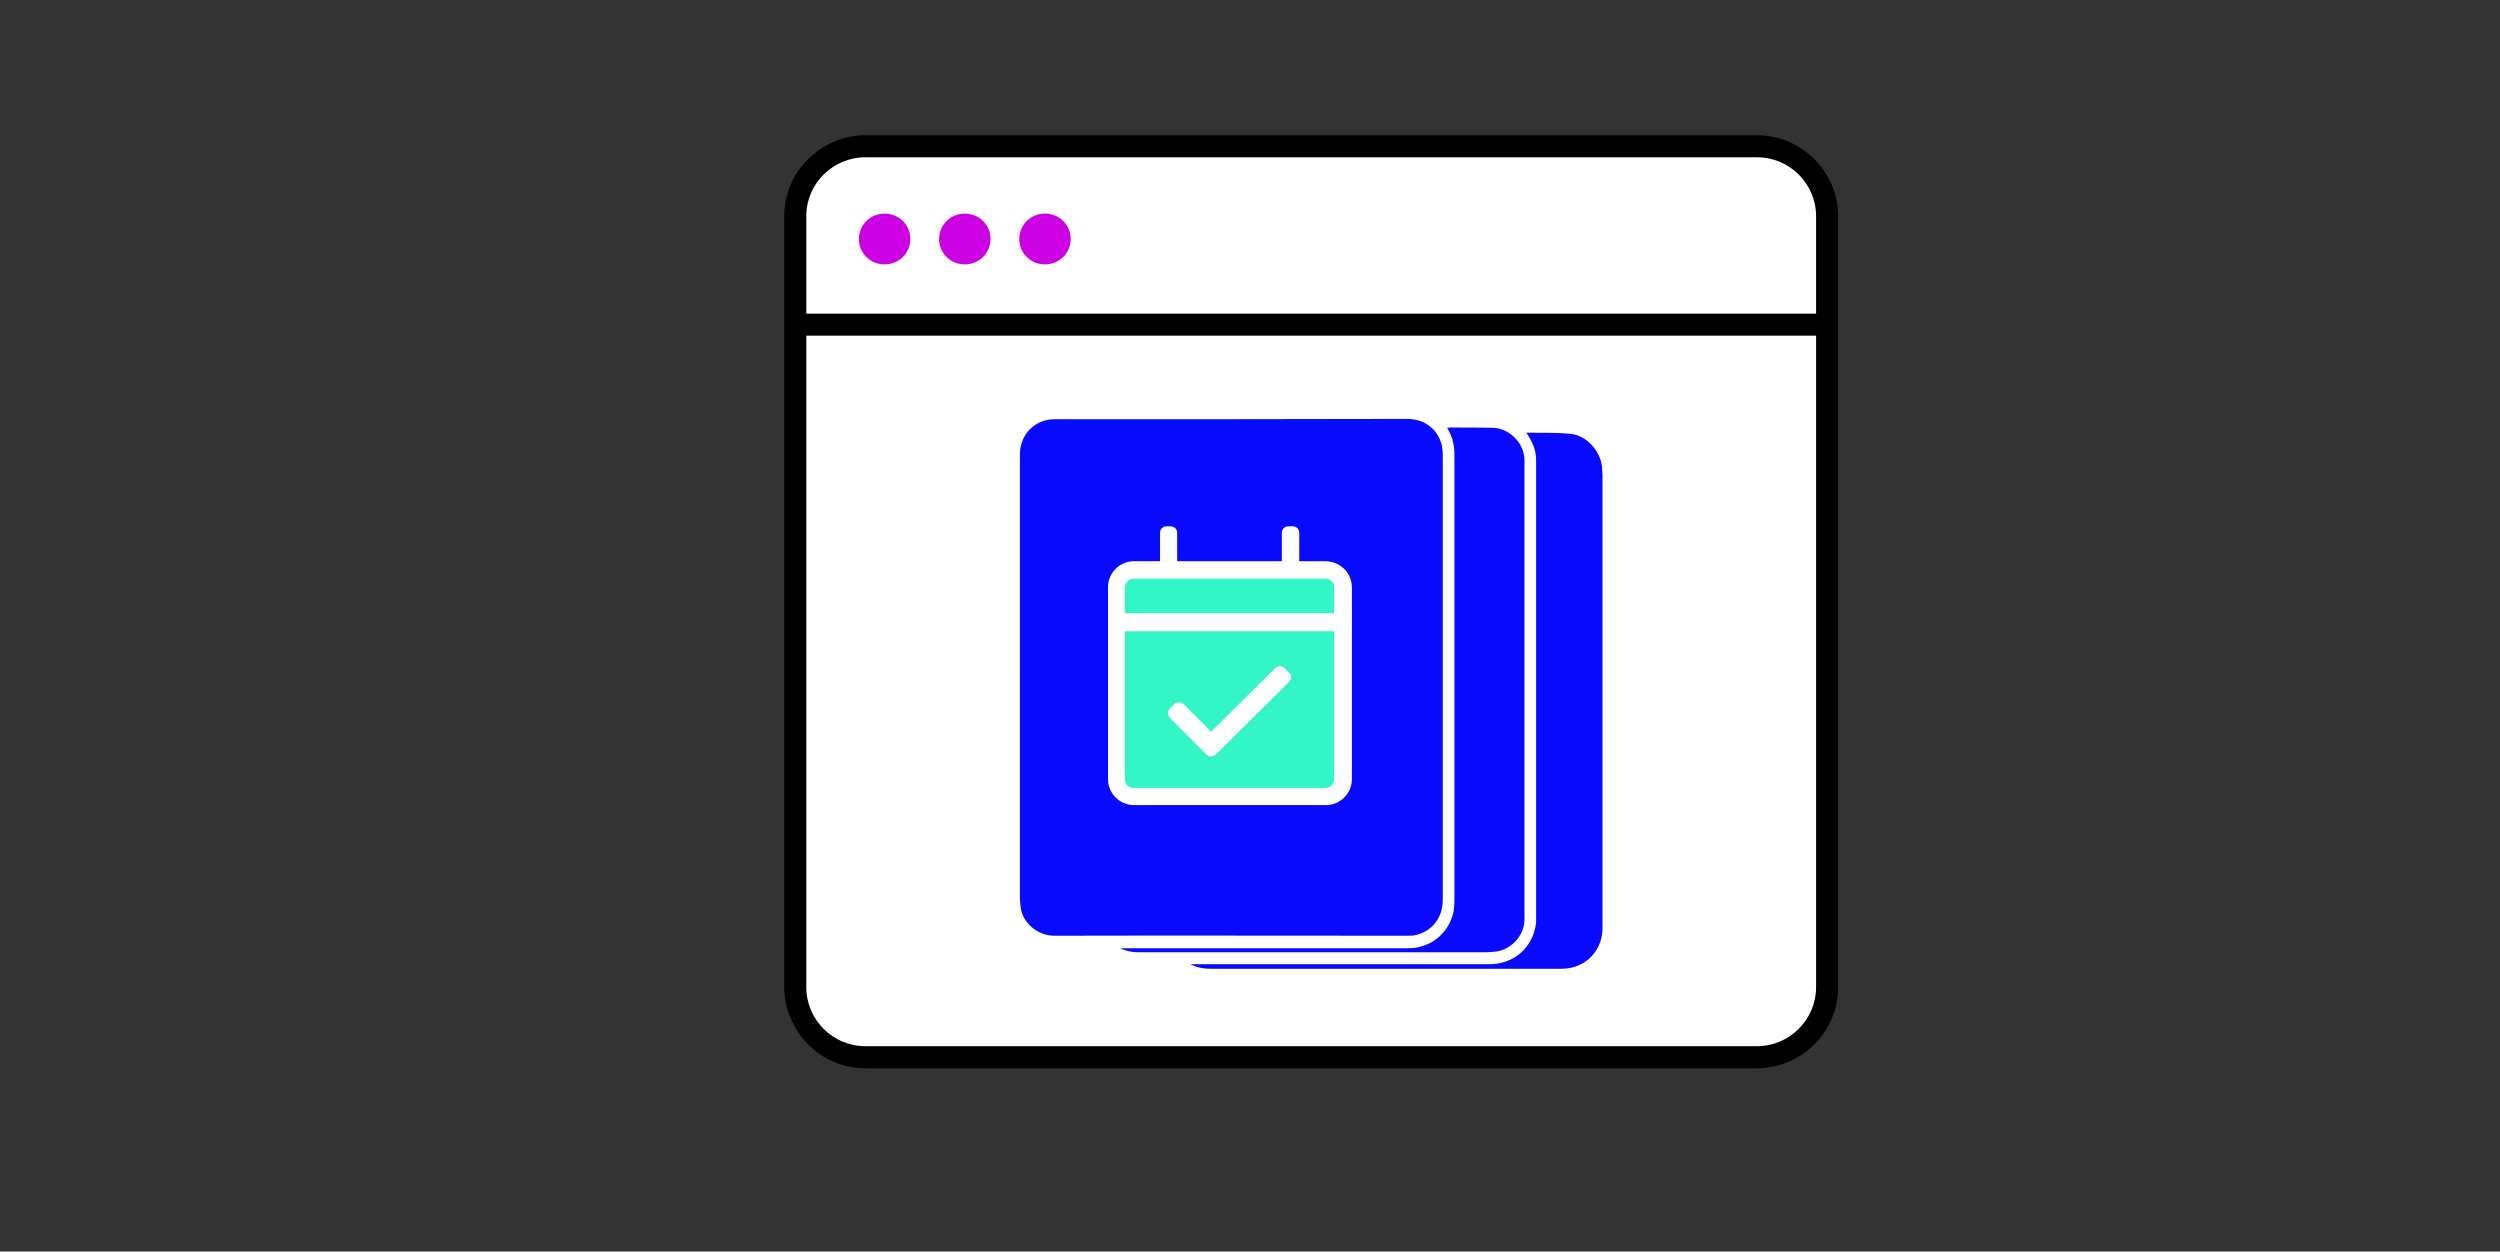 <?xml version="1.0" encoding="UTF-8"?>
<svg id="Layer_1" xmlns="http://www.w3.org/2000/svg" version="1.1" viewBox="0 0 817 409">
  <rect x="0" y="0" width="817" height="409" fill="#333333" stroke="none"/>
  <!-- Generator: Adobe Illustrator 29.5.1, SVG Export Plug-In . SVG Version: 2.1.0 Build 141)  -->
  <defs>
    <style>
      .st0, .st1, .st2 {
        fill-rule: evenodd;
      }

      .st0, .st3 {
        fill: #fff;
      }

      .st4 {
        fill: #32f6c5;
      }

      .st2 {
        fill: #cb00e3;
      }

      .st5 {
        fill: #0a0aff;
      }
    </style>
  </defs>
  <path class="st1" d="M592.9,52c-5-5-11.6-7.8-18.7-7.8h-291.4c-7,0-13.6,2.8-18.7,7.8s-7.8,11.6-7.8,18.7v251.9c0,7,2.8,13.6,7.8,18.7s11.6,7.8,18.7,7.8h291.4c7,0,13.7-2.8,18.7-7.8s7.8-11.6,7.8-18.7V70.6c0-7-2.8-13.6-7.8-18.6h0Z"/>
  <path class="st0" d="M282.8,51.4h291.4c10.6,0,19.3,8.6,19.3,19.3v31.8h-330v-31.9c0-10.6,8.7-19.2,19.3-19.2h0Z"/>
  <path class="st0" d="M574.2,341.9h-291.4c-10.6,0-19.3-8.6-19.3-19.3V109.7h330v212.9c0,10.6-8.7,19.3-19.3,19.3Z"/>
  <path class="st2" d="M280.7,78.1c0-4.6,3.7-8.3,8.4-8.3s8.4,3.7,8.4,8.3-3.7,8.3-8.4,8.3-8.4-3.7-8.4-8.3Z"/>
  <path class="st2" d="M306.9,78.1c0-4.6,3.7-8.3,8.4-8.3s8.4,3.7,8.4,8.3-3.7,8.3-8.4,8.3-8.4-3.7-8.4-8.3Z"/>
  <path class="st2" d="M333.1,78.1c0-4.6,3.7-8.3,8.4-8.3s8.4,3.7,8.4,8.3-3.7,8.3-8.4,8.3-8.4-3.7-8.4-8.3Z"/>
  <g>
    <path class="st5" d="M333.3,221.4v-72.8c0-5.6,3.4-10,8.6-11.3.9-.2,1.9-.3,2.8-.3,38.4,0,76.7,0,115.1-.1,5.8,0,10.1,3.3,11.4,8.7.2,1,.3,2.1.3,3.2v145.2c0,5.9-3.4,10.3-8.9,11.6-.8.2-1.6.2-2.5.2-38.5,0-77.1-.1-115.6,0-5.4,0-10.6-4.3-11-9.8-.1-1-.2-1.9-.2-2.9,0-23.9,0-47.8,0-71.7Z"/>
    <path class="st5" d="M472.9,139.8c.5,0,.8-.1,1-.1,4.6,0,9.2,0,13.9.1,5.5.1,10.4,5.1,10.4,10.6v150.1c0,5.2-4.4,10-9.6,10.5-1,.1-2.1.2-3.1.2h-113.4c-2,0-3.9-.3-6-1.3h94c7.3,0,13.3-4.7,14.9-11.9.2-1.1.3-2.3.3-3.4v-146.1c0-3.1-.7-6-2.4-8.7Z"/>
    <path class="st5" d="M498.8,141.4c5.1.1,9.8-.1,14.6.4,5,.5,9.4,5.4,10.1,10.4,0,1,.2,2.1.2,3.1v148c0,6.4-4.2,11.7-10.4,13-1.1.2-2.1.3-3.2.3h-114.2c-2.3,0-4.6-.3-6.9-1.5h97.8c7.8,0,13.9-5.2,15.1-12.9.1-.5.1-1.1.1-1.6v-150.2c0-2.8-.9-5.4-2.4-7.7-.2-.4-.4-.7-.8-1.3Z"/>
  </g>
  <path class="st3" d="M433.1,183.4h-8.5v-9.3c0-1.2-1-2.1-2.1-2.1h-1.5c-1.2,0-2.1,1-2.1,2.1v9.3h-34.2v-9.3c0-1.2-1-2.1-2.1-2.1h-1.4c-1.2,0-2.1,1-2.1,2.1v9.3h-8.5c-4.7,0-8.5,3.8-8.5,8.5v62.7c0,4.7,3.8,8.5,8.5,8.5h62.7c4.7,0,8.5-3.8,8.5-8.5v-62.6c0-4.8-3.9-8.6-8.7-8.6Z"/>
  <path class="st4" d="M370.5,189.1h62.7c1.6,0,2.8,1.3,2.8,2.8v8.5h-68.4v-8.4c0-1.6,1.3-2.9,2.9-2.9Z"/>
  <path class="st4" d="M433.1,257.5h-62.7c-1.6,0-2.8-1.3-2.8-2.8v-48.4h68.4v48.4c0,1.5-1.3,2.8-2.9,2.8Z"/>
  <path class="st3" d="M421.3,222.8l-24,23.8c-.8.8-2.2.8-3,0l-12-12c-.8-.8-.8-2.2,0-3l1.5-1.5c.8-.8,2.2-.8,3,0l9,9,21-20.8c.8-.8,2.2-.8,3,0l1.5,1.5c.9.8.8,2.1,0,3h0Z"/>
</svg>